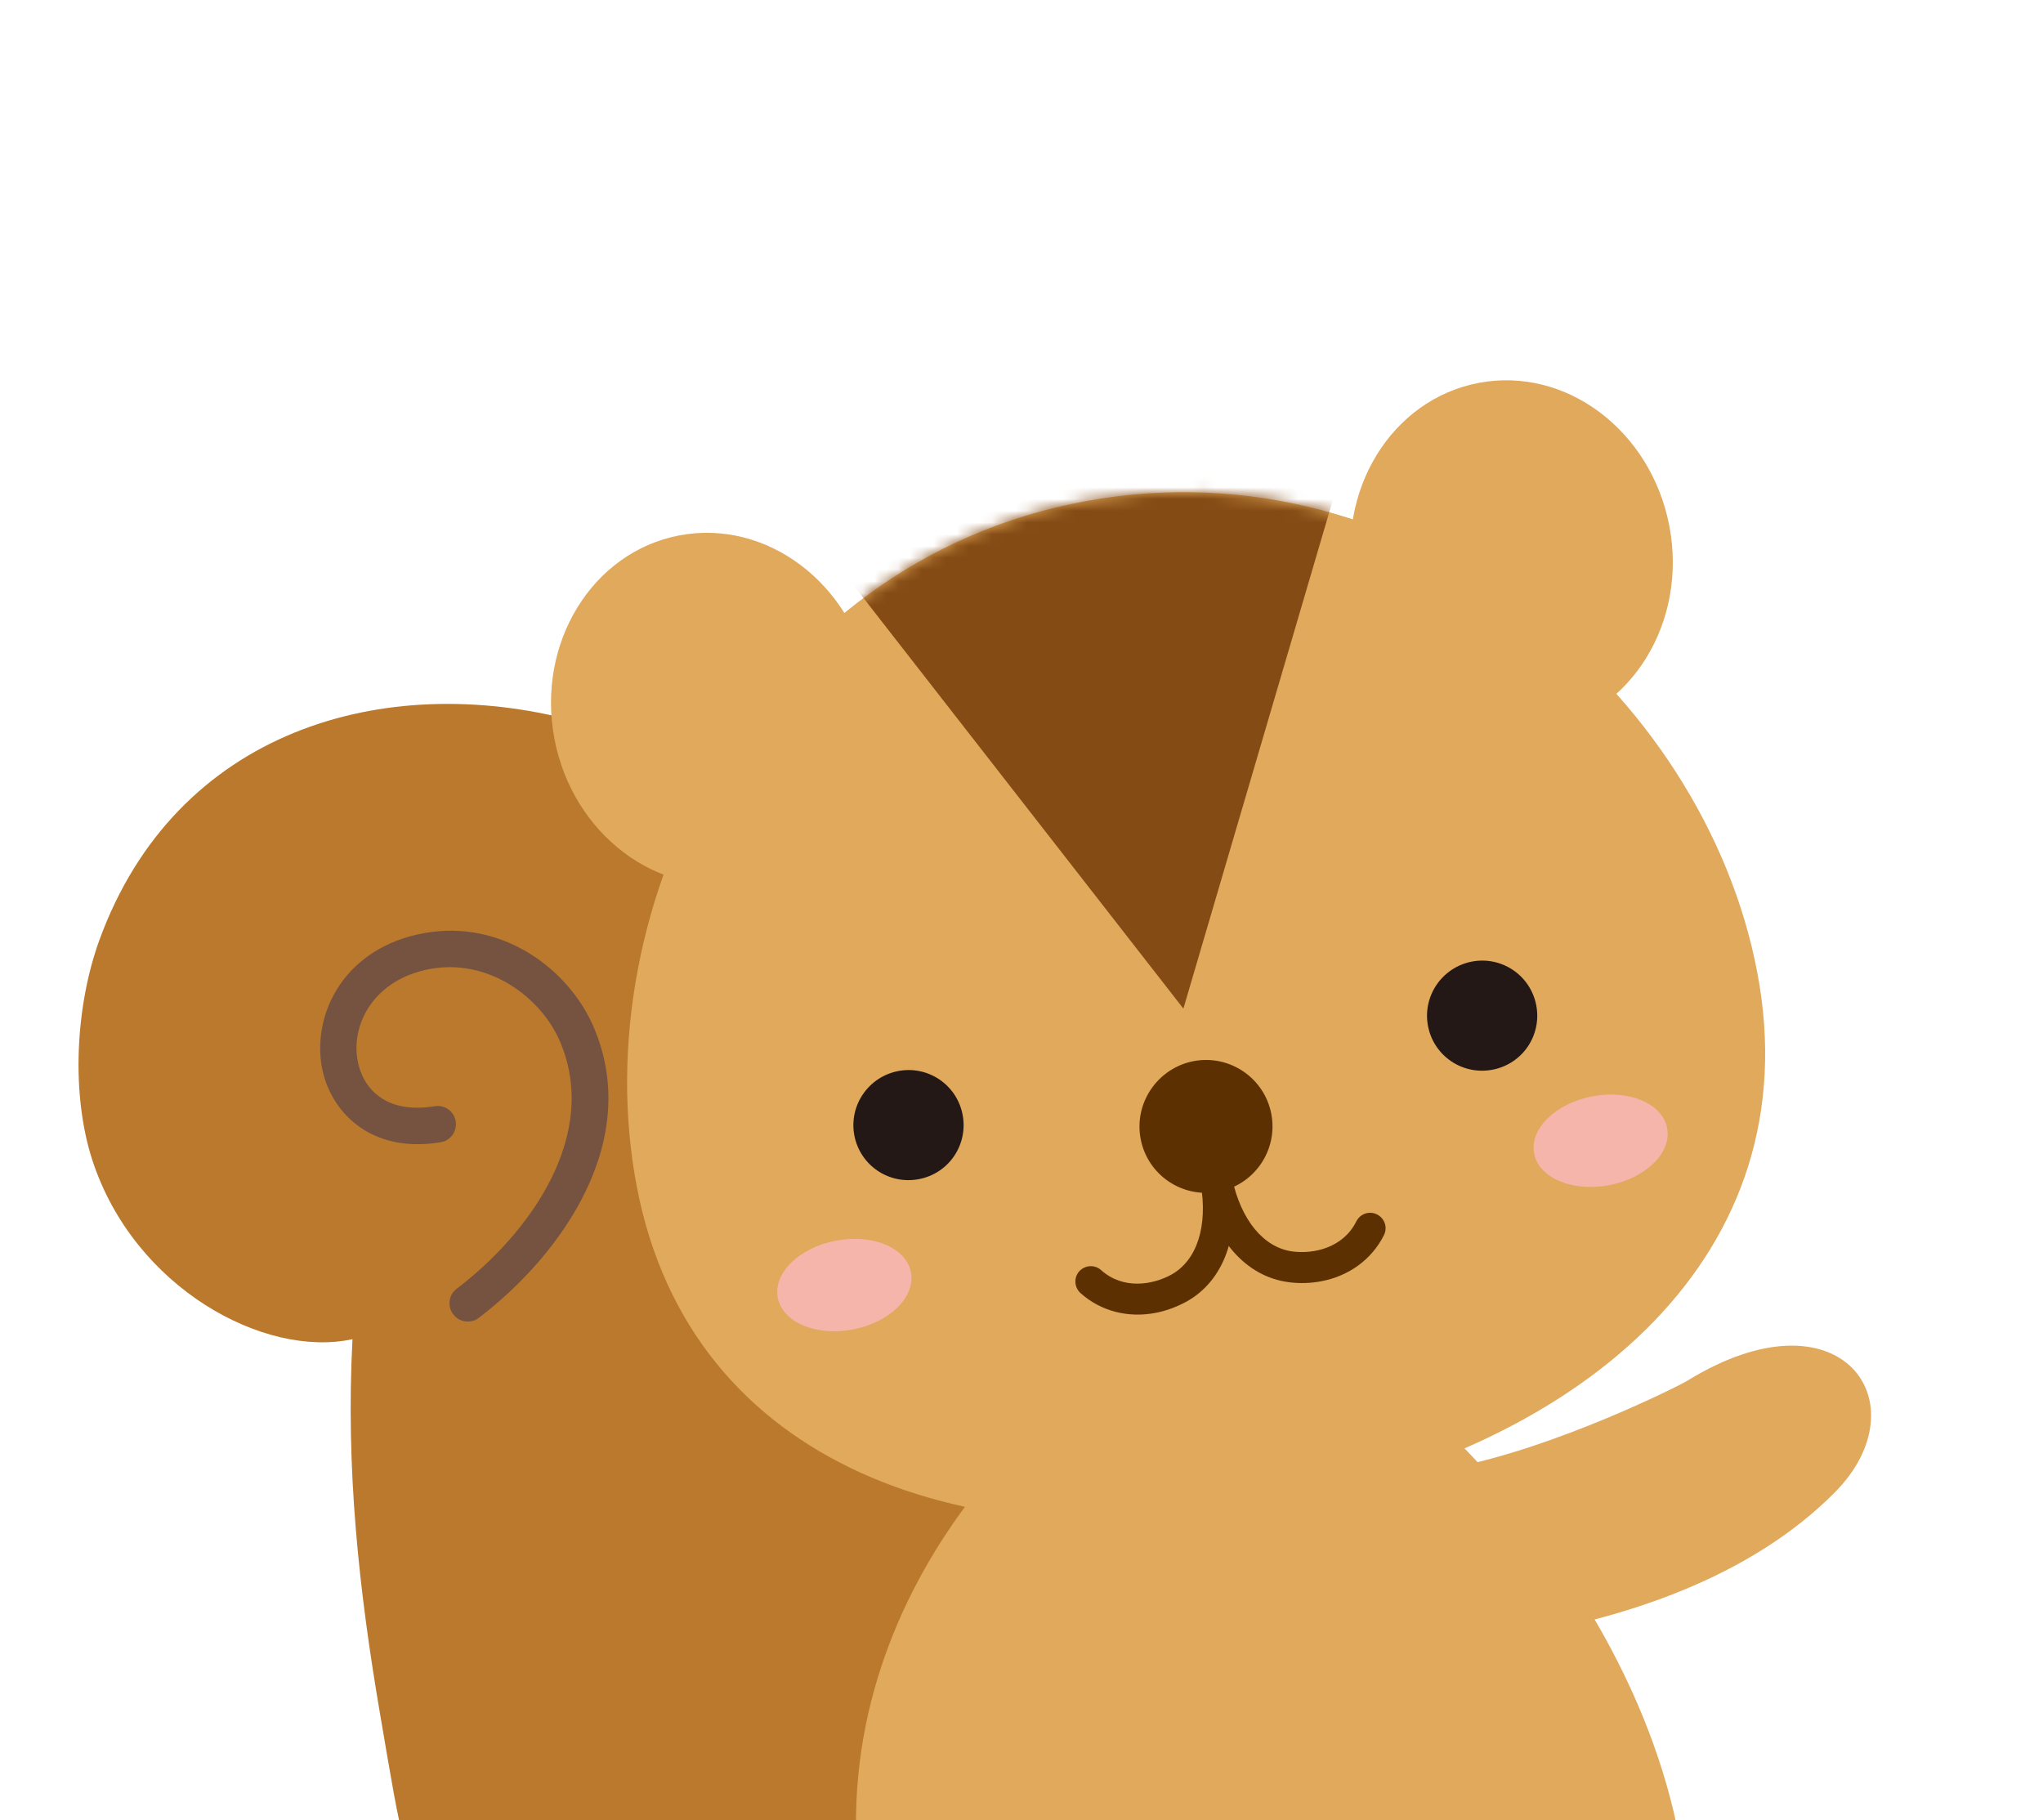 <svg width="174" height="155" viewBox="0 0 174 155" fill="none" xmlns="http://www.w3.org/2000/svg">
<g clip-path="url(#clip0_998_37120)">
<g clip-path="url(#clip1_998_37120)">
<path d="M92.805 137.216C94.338 136.295 86.332 111.187 85.685 108.972C80.405 90.972 68.107 66.46 48.809 61.364C32.73 57.119 14.981 62.148 8.458 80.079C6.431 85.67 6.022 93.17 7.879 98.847C11.438 109.687 22.51 115.687 30.021 114.051C29.442 125.028 30.549 135.392 32.423 146.284C34.143 156.324 34.416 158.898 38.316 167.71H105L92.805 137.216Z" fill="#BA792D"/>
<path d="M39.849 112.551C40.173 112.551 40.514 112.449 40.786 112.227C47.923 106.79 54.753 97.023 50.512 87.358C48.4 82.534 42.779 78.273 36.136 79.466C29.408 80.676 26.615 86.199 27.398 90.801C28.063 94.619 31.503 98.284 37.533 97.278C38.385 97.142 38.947 96.341 38.81 95.489C38.674 94.636 37.874 94.074 37.022 94.21C32.798 94.909 30.856 92.642 30.447 90.273C29.902 87.153 31.912 83.369 36.664 82.517C41.689 81.614 46.066 84.989 47.651 88.602C51.159 96.631 45.13 105.017 38.896 109.756C38.214 110.267 38.078 111.256 38.606 111.937C38.913 112.347 39.373 112.551 39.849 112.551Z" fill="#765340"/>
<path d="M122.851 121.517C122.851 121.517 147.5 143.5 143.393 171.597C120 171.597 81 191 74.5 167C66.919 139.008 88.751 121.108 88.751 121.108L122.834 121.517H122.851Z" fill="#E0A95B"/>
<path d="M124.031 124.927C132.626 123.211 142.841 118.116 143.71 117.588C156.811 109.523 163.793 119.524 156.258 127.11C141.69 141.791 113.172 140.621 113.233 140.126L114.032 135.543C114.032 135.543 115.735 125.008 115.735 124.989C115.479 125.806 119.675 125.794 124.031 124.927Z" fill="#E0A95B"/>
<path d="M54.227 101.022C58.778 124.927 82.483 133.205 108.839 128.173C135.196 123.141 154.211 106.689 149.663 82.801C145.116 58.912 120.338 37.619 92.562 42.662C64.33 47.774 49.677 77.116 54.227 101.022Z" fill="#E0A95B"/>
<path d="M47.221 62.93C45.669 54.778 50.435 47.015 57.849 45.599C65.262 44.184 72.546 49.646 74.097 57.798C75.649 65.951 70.883 73.714 63.469 75.13C56.056 76.545 48.772 71.083 47.221 62.93Z" fill="#E0A95B"/>
<path d="M115.302 49.942C113.75 41.789 118.499 34.029 125.93 32.611C133.36 31.192 140.627 36.657 142.178 44.81C143.73 52.963 138.964 60.726 131.55 62.141C124.137 63.557 116.853 58.095 115.302 49.942Z" fill="#E0A95B"/>
<path d="M121.621 87.379C122.105 89.923 124.556 91.59 127.116 91.101C129.676 90.612 131.326 88.163 130.841 85.618C130.357 83.074 127.907 81.407 125.363 81.893C122.819 82.379 121.136 84.834 121.621 87.379Z" fill="#231815"/>
<path d="M72.764 96.699C73.249 99.244 75.699 100.91 78.26 100.421C80.82 99.933 82.469 97.484 81.985 94.939C81.501 92.394 79.05 90.728 76.507 91.214C73.963 91.699 72.28 94.155 72.764 96.699Z" fill="#231815"/>
<path d="M97.148 96.993C97.734 100.074 100.699 102.075 103.778 101.487C106.857 100.899 108.859 97.932 108.276 94.868C107.693 91.805 104.725 89.787 101.662 90.371C98.6 90.956 96.564 93.93 97.148 96.993Z" fill="#5C3000"/>
<path d="M112.549 109.114C114.875 108.67 116.829 107.273 117.871 105.184C118.197 104.531 117.927 103.75 117.275 103.424C116.624 103.097 115.843 103.368 115.516 104.02C114.386 106.283 111.885 106.812 110.09 106.582C107.617 106.256 105.678 103.903 104.919 100.283C104.782 99.564 104.102 99.086 103.358 99.28C102.655 99.415 102.201 100.126 102.355 100.842C103.363 105.594 106.128 108.727 109.755 109.196C110.716 109.325 111.662 109.283 112.549 109.114Z" fill="#5C3000"/>
<path d="M98.41 111.812C99.297 111.643 100.189 111.316 101.038 110.859C104.239 109.086 105.661 105.171 104.851 100.364C104.717 99.661 104.05 99.164 103.344 99.282C102.651 99.379 102.144 100.083 102.261 100.789C102.885 104.435 101.946 107.338 99.767 108.552C98.182 109.427 95.662 109.856 93.78 108.168C93.236 107.682 92.414 107.735 91.925 108.262C91.439 108.806 91.491 109.629 92.018 110.118C93.754 111.678 96.084 112.256 98.41 111.812Z" fill="#5C3000"/>
<path d="M66.243 110.524C65.844 108.432 68.049 106.259 71.195 105.658C74.341 105.058 77.189 106.266 77.588 108.359C77.986 110.451 75.765 112.627 72.636 113.225C69.507 113.822 66.641 112.617 66.243 110.524Z" fill="#F5B5AB"/>
<path d="M130.66 98.235C130.261 96.142 132.483 93.966 135.612 93.369C138.741 92.771 141.59 93.98 141.988 96.072C142.386 98.165 140.182 100.338 137.052 100.935C133.923 101.533 131.058 100.328 130.66 98.235Z" fill="#F5B5AB"/>
<mask id="mask0_998_37120" style="mask-type:luminance" maskUnits="userSpaceOnUse" x="53" y="41" width="98" height="89">
<path d="M54.225 101.023C58.775 124.928 82.48 133.204 108.837 128.171C135.195 123.138 154.211 106.686 149.665 82.798C145.118 58.91 120.341 37.62 92.564 42.664C64.331 47.778 49.676 77.119 54.225 101.023Z" fill="white"/>
</mask>
<g mask="url(#mask0_998_37120)">
<path d="M100.788 85.897L116.029 34.029L67.581 43.281L100.788 85.897Z" fill="#854B15"/>
</g>
</g>
</g>
<defs>
<clipPath id="clip0_998_37120">
<rect width="174" height="155" fill="white"/>
</clipPath>
<clipPath id="clip1_998_37120">
<rect width="155" height="150" fill="white" transform="matrix(-1 0 0 1 160 30)"/>
</clipPath>
</defs>
</svg>
